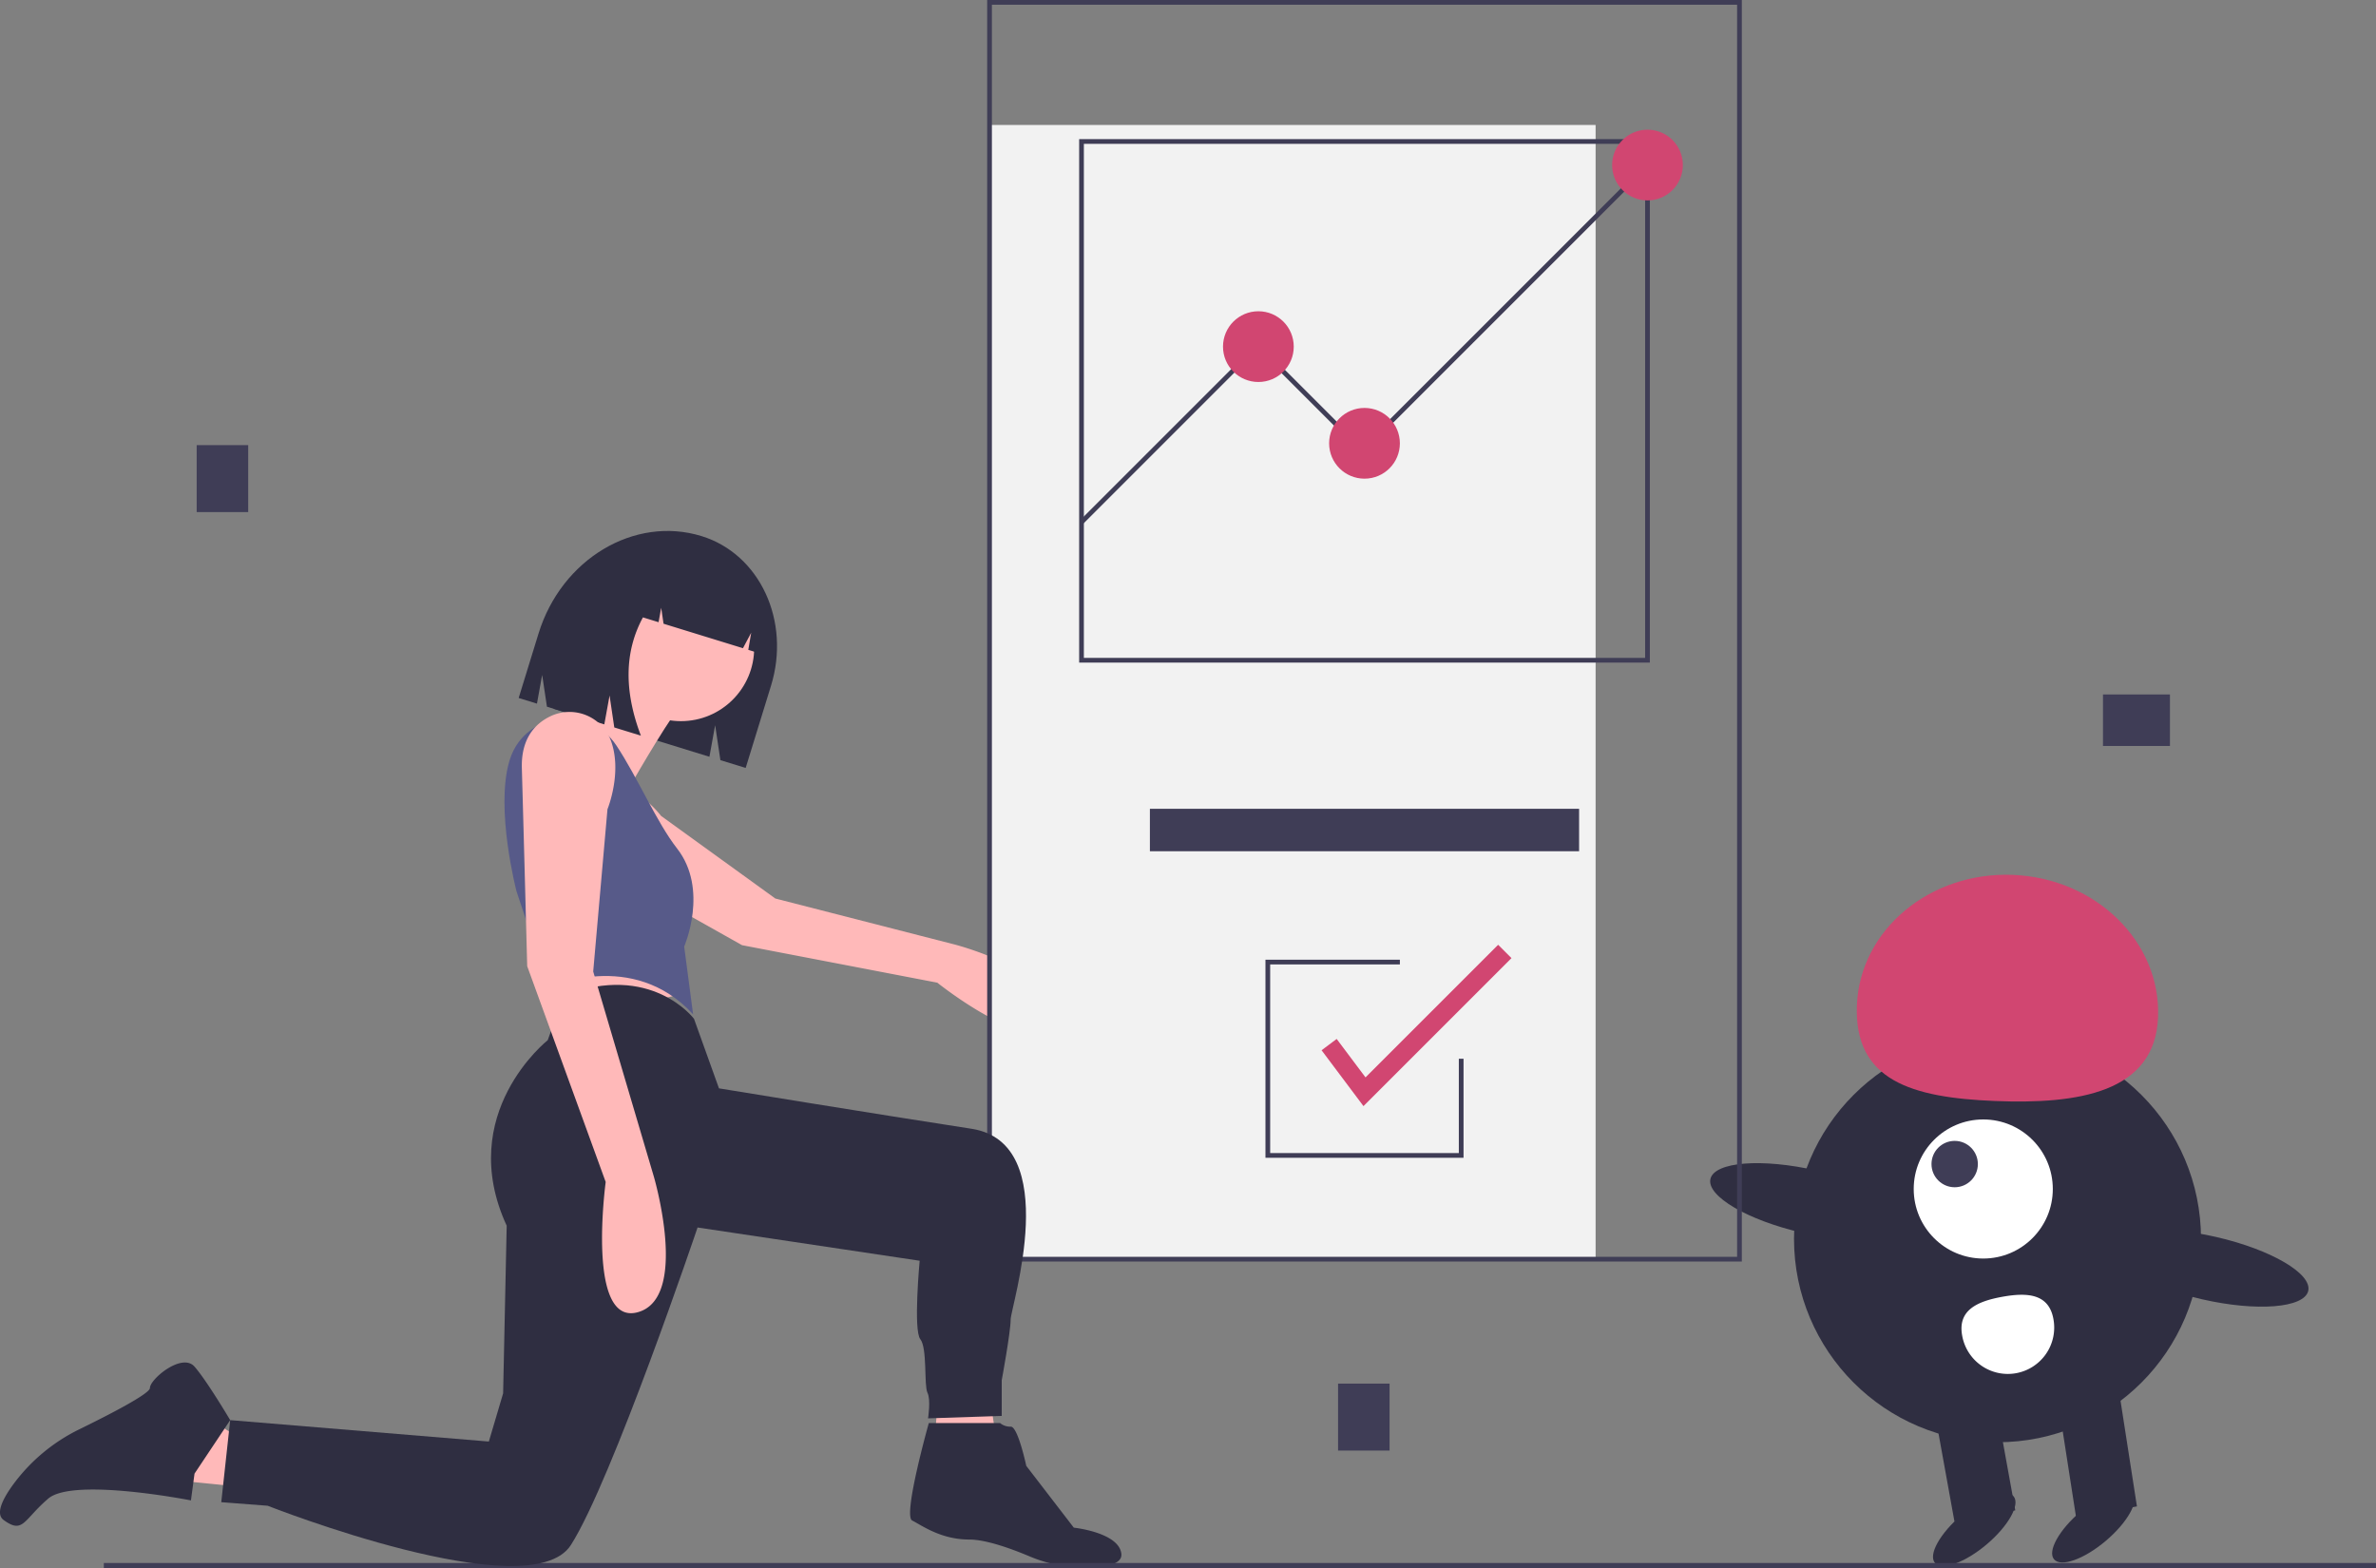 <svg id="b0aebea8-1e8f-45ac-97f3-8a58c1a50945" data-name="Layer 1" xmlns="http://www.w3.org/2000/svg" width="1007.529" height="665.082" viewBox="0 0 1007.529 665.082"><rect x="0" y="0" width="1007.529" height="665.082" fill="#808080" stroke="none"/><rect x="83.401" y="188.773" width="21.846" height="28.4" fill="#3f3d56"/><rect x="567.401" y="586.773" width="21.846" height="28.4" fill="#3f3d56"/><rect x="991.267" y="408.694" width="21.846" height="28.4" transform="rotate(90 1012.802 316.046)" fill="#3f3d56"/><circle cx="847.031" cy="525.346" r="86.292" fill="#2f2e41"/><polygon points="880.36 643.515 906.156 638.845 897.789 584.981 871.993 589.651 880.36 643.515" fill="#2f2e41"/><rect x="920.61" y="713.739" width="26.215" height="46.969" transform="rotate(169.739 890.873 674.174)" fill="#2f2e41"/><ellipse cx="933.402" cy="766.142" rx="21.846" ry="8.192" transform="rotate(-40.261 725.063 838.684)" fill="#2f2e41"/><ellipse cx="983.92" cy="764.643" rx="21.846" ry="8.192" transform="rotate(-40.261 775.58 837.185)" fill="#2f2e41"/><circle cx="840.99" cy="504.238" r="29.492" fill="#fff"/><circle cx="828.869" cy="493.667" r="9.831" fill="#3f3d56"/><path d="M1011.34 548.928c1.297-31.946-26.237-59.006-61.498-60.438s-64.9 23.305-66.197 55.251 23.213 39.205 58.475 40.638 67.921-3.504 69.22-35.45z" transform="translate(-96.235 -117.46)" fill="#d14671"/><ellipse cx="863.588" cy="627.084" rx="13.545" ry="43.146" transform="rotate(-77.09 741.756 628.75)" fill="#2f2e41"/><ellipse cx="1032.976" cy="655.253" rx="13.545" ry="43.146" transform="rotate(-77.09 911.144 656.918)" fill="#2f2e41"/><path d="M966.967 676.812a19.662 19.662 0 11-38.694 7.004c-1.935-10.685 6.327-14.466 17.012-16.4s19.748-1.29 21.682 9.396z" transform="translate(-96.235 -117.46)" fill="#fff"/><polygon points="398.526 582.508 395.526 621.508 424.526 624.508 417.526 577.508 398.526 582.508" fill="#ffb9b9"/><path d="M393.723 344.814c24.719 7.617 37.905 36.031 29.451 63.464l-10.74 34.854-10.72-3.303-2.226-14.826-2.428 13.391-68.9-21.232-2.025-13.478-2.207 12.174-7.757-2.39 8.433-27.367c9.728-31.568 40.673-50.053 69.119-41.287z" transform="translate(-96.235 -117.46)" fill="#2f2e41"/><path d="M355.33 449.425a16.232 16.232 0 00-18.852 14.93c-.43 6.043 1.655 13.117 11.022 18.356 20.008 11.19 63.396 35.586 63.396 35.586l82.784 15.898s41.834 33.381 47.075 14.395-39.695-30.578-39.695-30.578l-76.054-19.504-48.46-35.053s-8.881-11.853-21.215-14.03z" transform="translate(-96.235 -117.46)" fill="#ffb9b9"/><polygon points="232.636 409.747 240.956 433.196 290.881 421.093 278.021 403.695 232.636 409.747" fill="#ffb9b9"/><polygon points="99.125 630.247 61.304 626.464 87.779 600.746 106.69 613.605 99.125 630.247" fill="#ffb9b9"/><circle cx="288.744" cy="274.77" r="31.063" fill="#ffb9b9"/><path d="M360.641 397.1s-17.398 20.423-26.475 23.449-31.77 31.77-20.424 50.68 52.95-4.538 52.95-4.538l-1.512-18.91s17.398-30.258 21.18-32.527-25.719-18.155-25.719-18.155z" transform="translate(-96.235 -117.46)" fill="#ffb9b9"/><path d="M357.617 433.62c-11.566-17.412-38.393-14.297-45.048 5.52q-.177.53-.34 1.076c-6.051 20.424 3.026 55.22 3.026 55.22l13.616 40.847s35.552-16.642 61.271 11.346l-3.782-28.744s10.59-24.206-3.026-41.604c-8.665-11.072-16.718-30.11-25.717-43.66z" transform="translate(-96.235 -117.46)" fill="#575a89"/><path d="M178.72 742.41l-1.514 11.347s-49.924-9.834-60.514-.756-10.59 15.128-18.911 9.077c-3.536-2.572-.514-8.833 4.13-15.183a76.424 76.424 0 0128.166-23.386c12.484-6.113 29.731-14.994 29.731-17.407 0-3.782 13.616-15.129 18.911-9.077s15.129 22.693 15.129 22.693zm311.372-21.442s-11.087 39.31-7.056 41.326 12.096 8.064 24.192 8.064c7.147 0 17.813 3.871 25.345 7.039a61.095 61.095 0 0027.847 4.79c6.349-.437 11.746-1.926 11.318-5.781-1.008-9.072-20.16-11.088-20.16-11.088l-20.159-26.207s-3.528-16.632-6.552-16.632a6.622 6.622 0 01-4.536-1.512zm-113.31-366.392a24.563 24.563 0 0121.434-3.744l.879.27c16.942 5.222 25.953 24.785 20.125 43.697l-5.677-1.75 1.233-7.26-3.494 6.564-33.67-10.376-1.002-6.773-1.114 6.121-6.624-2.041q-11.732 21.597-.867 50.157l-11.284-3.477-2.003-13.547-2.228 12.243-21.51-6.629 4.138-28.462c6.268-20.339 23.4-33.944 41.664-34.993z" transform="translate(-96.235 -117.46)" fill="#2f2e41"/><rect x="419.608" y="53" width="257" height="481" fill="#f2f2f2"/><path d="M834.843 652.46h-320v-535h320zm-318-2h316v-531h-316z" transform="translate(-96.235 -117.46)" fill="#3f3d56"/><rect x="44.019" y="662.841" width="963.51" height="2.241" fill="#3f3d56"/><path d="M795.843 398.46h-242v-222h242zm-240-2h238v-218h-238z" transform="translate(-96.235 -117.46)" fill="#3f3d56"/><polygon points="459.315 222.139 457.901 220.725 533.324 145.302 577.608 189.586 697.401 69.793 698.815 71.207 577.608 192.414 533.324 148.13 459.315 222.139" fill="#3f3d56"/><circle cx="533.608" cy="147" r="15" fill="#d14671"/><circle cx="578.608" cy="188" r="15" fill="#d14671"/><circle cx="698.608" cy="70" r="15" fill="#d14671"/><rect x="487.608" y="343" width="182" height="18" fill="#3f3d56"/><polygon points="620.608 491 536.608 491 536.608 407 593.608 407 593.608 409 538.608 409 538.608 489 618.608 489 618.608 449 620.608 449 620.608 491" fill="#3f3d56"/><polygon points="578.175 469.09 560.408 445.4 566.808 440.6 579.041 456.91 635.28 400.672 640.936 406.328 578.175 469.09" fill="#d14671"/><path d="M390.52 549.52s-18.154-24.205-55.22-9.833l-6.807 18.91s-39.335 31.014-17.398 78.67l-1.513 71.104-6.051 20.424-109.683-9.077-3.782 34.796 19.667 1.512s111.196 43.873 128.593 16.642 53.707-134.645 53.707-134.645l94.182 14.103s-2.757 29.475.27 33.257 1.512 19.667 3.025 22.693.252 10.892.252 10.892l31.249-1.032v-15.13s3.782-20.423 3.782-25.718 22.693-74.887-16.642-80.938-107.04-17.129-107.04-17.129z" transform="translate(-96.235 -117.46)" fill="#2f2e41"/><path d="M355.179 431.285a18.753 18.753 0 00-25.98-9.852c-6.248 3.153-12.029 9.414-11.674 21.809.756 26.475 2.269 83.964 2.269 83.964l33.283 91.528s-8.32 61.271 13.616 55.22 6.807-57.49 6.807-57.49l-25.718-86.989 6.051-68.835s6.495-15.832 1.346-29.355z" transform="translate(-96.235 -117.46)" fill="#ffb9b9"/></svg>